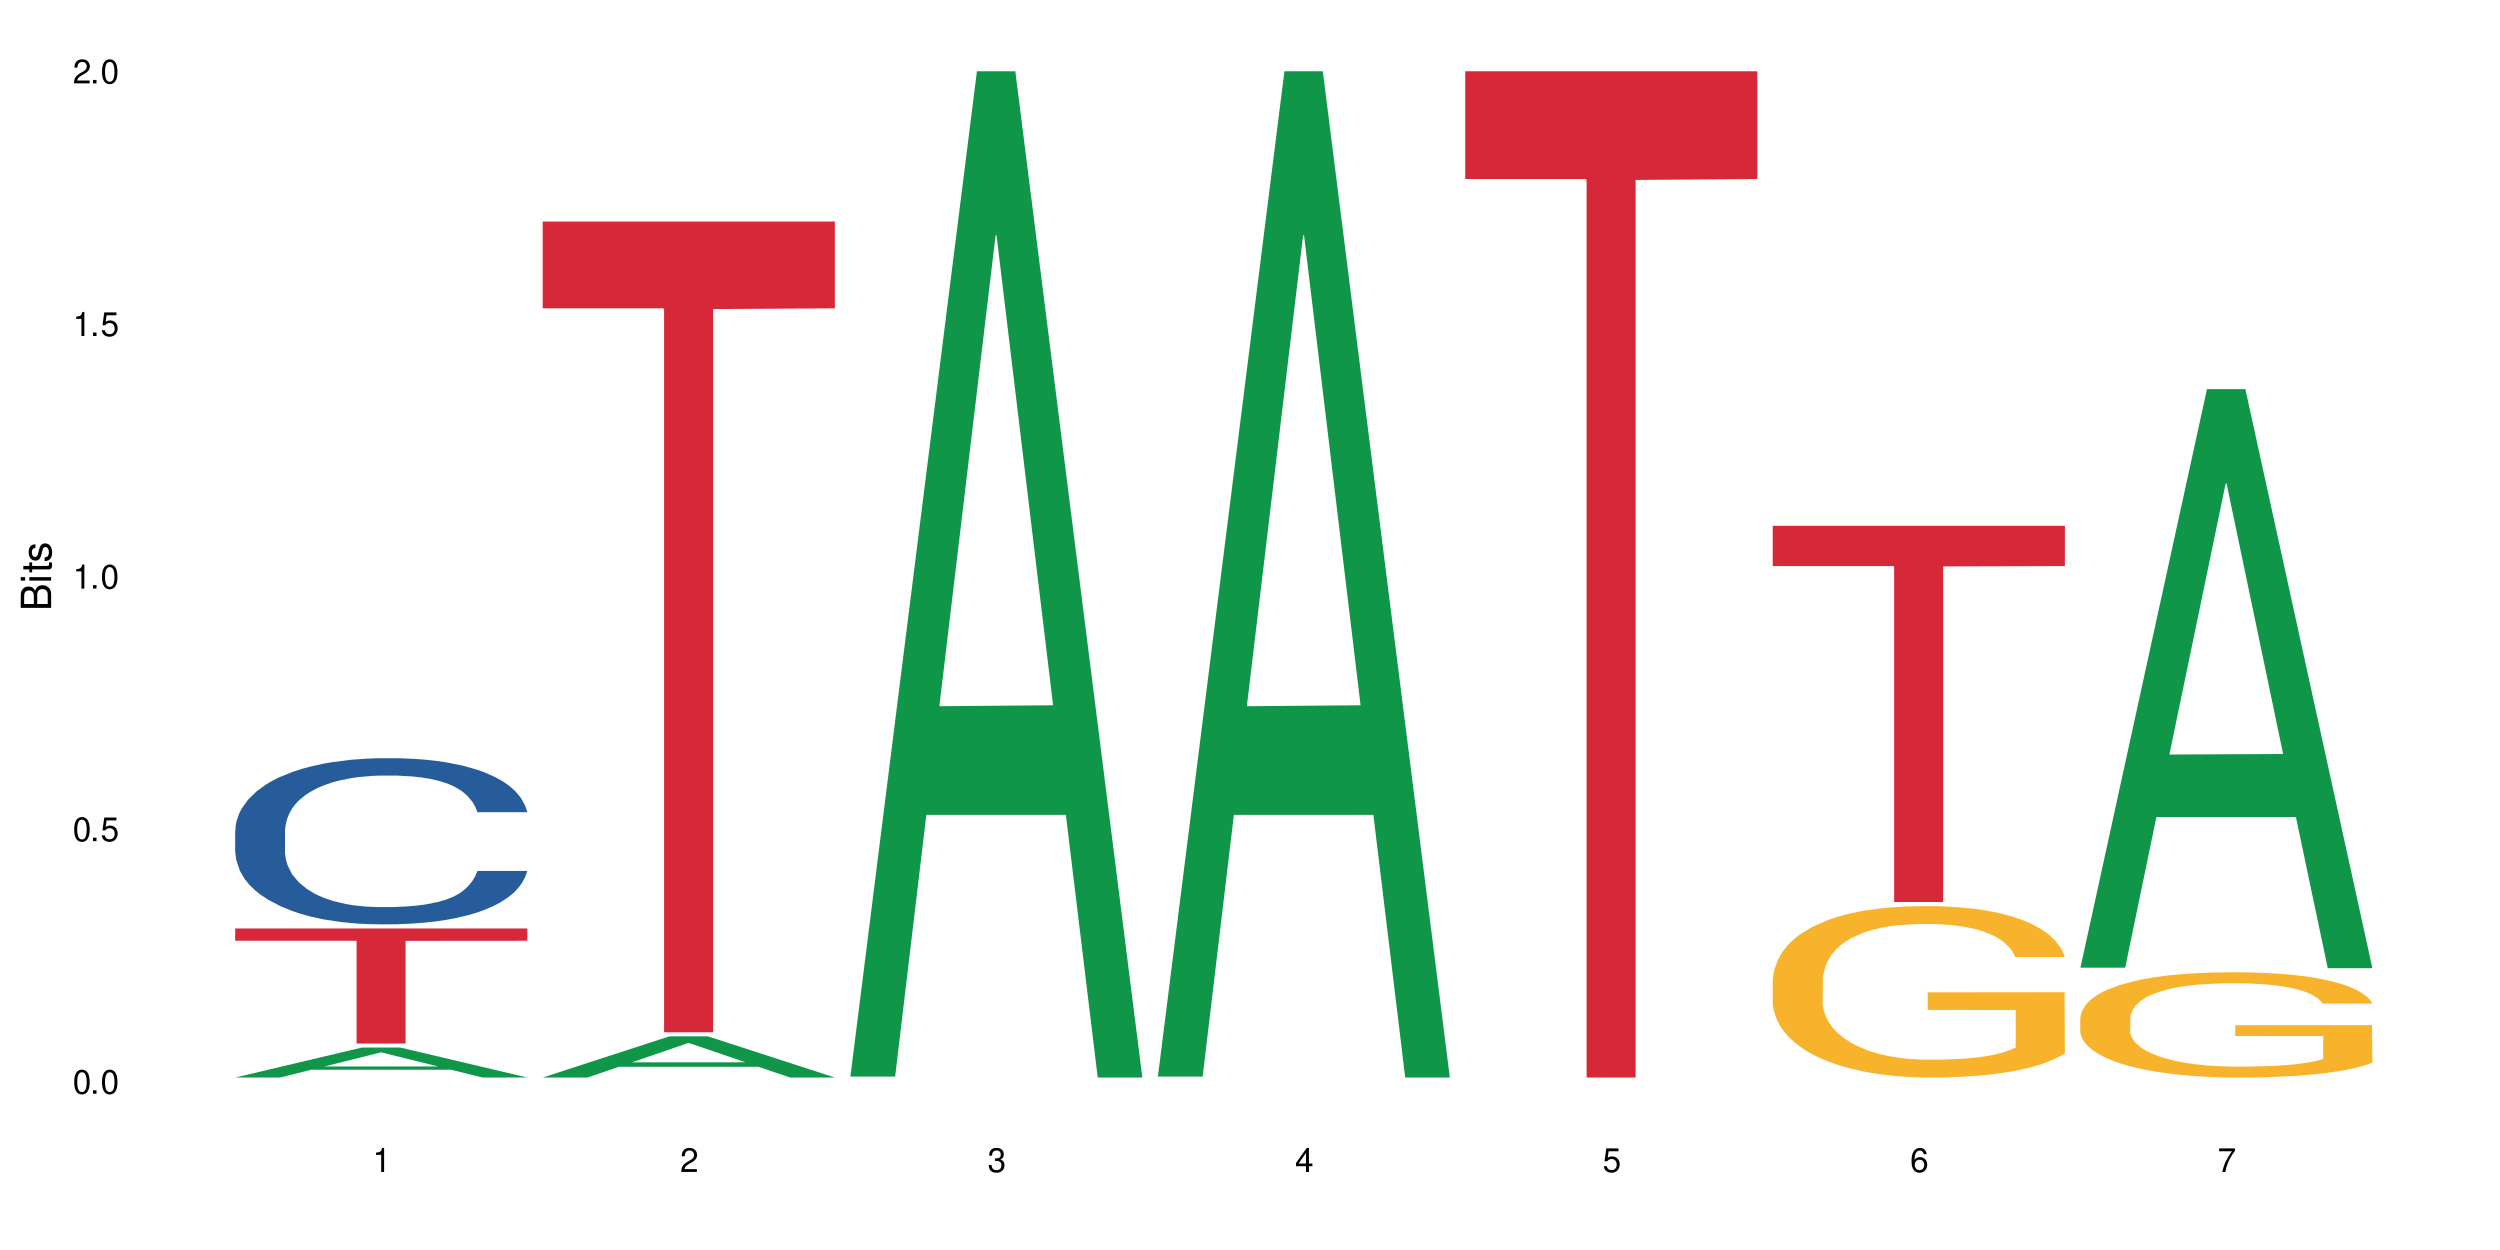 <?xml version="1.0" encoding="UTF-8"?>
<svg xmlns="http://www.w3.org/2000/svg" xmlns:xlink="http://www.w3.org/1999/xlink" width="720" height="360" viewBox="0 0 720 360">
<defs>
<g>
<g id="glyph-0-0">
</g>
<g id="glyph-0-1">
<path d="M 2.641 -6.938 C 2 -6.938 1.422 -6.656 1.078 -6.172 C 0.641 -5.562 0.406 -4.641 0.406 -3.359 C 0.406 -1.016 1.188 0.219 2.641 0.219 C 4.078 0.219 4.859 -1.016 4.859 -3.297 C 4.859 -4.641 4.656 -5.547 4.203 -6.172 C 3.844 -6.656 3.281 -6.938 2.641 -6.938 Z M 2.641 -6.188 C 3.547 -6.188 4 -5.25 4 -3.375 C 4 -1.406 3.562 -0.484 2.625 -0.484 C 1.734 -0.484 1.281 -1.438 1.281 -3.344 C 1.281 -5.25 1.734 -6.188 2.641 -6.188 Z M 2.641 -6.188 "/>
</g>
<g id="glyph-0-2">
<path d="M 1.828 -1 L 0.828 -1 L 0.828 0 L 1.828 0 Z M 1.828 -1 "/>
</g>
<g id="glyph-0-3">
<path d="M 4.562 -6.797 L 1.062 -6.797 L 0.547 -3.094 L 1.328 -3.094 C 1.719 -3.562 2.047 -3.734 2.578 -3.734 C 3.484 -3.734 4.062 -3.109 4.062 -2.094 C 4.062 -1.125 3.484 -0.531 2.578 -0.531 C 1.828 -0.531 1.375 -0.906 1.188 -1.672 L 0.328 -1.672 C 0.453 -1.109 0.547 -0.844 0.75 -0.594 C 1.125 -0.078 1.828 0.219 2.594 0.219 C 3.969 0.219 4.922 -0.781 4.922 -2.219 C 4.922 -3.562 4.031 -4.484 2.719 -4.484 C 2.25 -4.484 1.859 -4.359 1.469 -4.062 L 1.734 -5.969 L 4.562 -5.969 Z M 4.562 -6.797 "/>
</g>
<g id="glyph-0-4">
<path d="M 2.484 -4.938 L 2.484 0 L 3.328 0 L 3.328 -6.938 L 2.766 -6.938 C 2.469 -5.875 2.281 -5.734 0.984 -5.562 L 0.984 -4.938 Z M 2.484 -4.938 "/>
</g>
<g id="glyph-0-5">
<path d="M 4.859 -0.828 L 1.281 -0.828 C 1.359 -1.406 1.672 -1.781 2.5 -2.281 L 3.469 -2.828 C 4.406 -3.344 4.906 -4.062 4.906 -4.906 C 4.906 -5.484 4.672 -6.031 4.266 -6.406 C 3.859 -6.766 3.375 -6.938 2.719 -6.938 C 1.859 -6.938 1.219 -6.625 0.844 -6.031 C 0.609 -5.672 0.5 -5.234 0.484 -4.531 L 1.328 -4.531 C 1.359 -5.016 1.406 -5.281 1.531 -5.516 C 1.75 -5.938 2.188 -6.203 2.703 -6.203 C 3.469 -6.203 4.031 -5.641 4.031 -4.891 C 4.031 -4.344 3.719 -3.859 3.125 -3.516 L 2.234 -3 C 0.812 -2.172 0.406 -1.531 0.328 -0.016 L 4.859 -0.016 Z M 4.859 -0.828 "/>
</g>
<g id="glyph-0-6">
<path d="M 2.125 -3.188 L 2.578 -3.188 C 3.5 -3.188 3.984 -2.766 3.984 -1.922 C 3.984 -1.062 3.469 -0.531 2.594 -0.531 C 1.656 -0.531 1.203 -1 1.156 -2.016 L 0.312 -2.016 C 0.344 -1.453 0.438 -1.094 0.609 -0.781 C 0.953 -0.109 1.625 0.219 2.547 0.219 C 3.953 0.219 4.859 -0.625 4.859 -1.938 C 4.859 -2.828 4.516 -3.297 3.703 -3.594 C 4.344 -3.844 4.656 -4.328 4.656 -5.031 C 4.656 -6.219 3.875 -6.938 2.578 -6.938 C 1.203 -6.938 0.484 -6.172 0.453 -4.703 L 1.297 -4.703 C 1.312 -5.125 1.344 -5.359 1.453 -5.578 C 1.641 -5.969 2.062 -6.203 2.594 -6.203 C 3.344 -6.203 3.797 -5.75 3.797 -5 C 3.797 -4.516 3.609 -4.219 3.25 -4.047 C 3.016 -3.953 2.703 -3.922 2.125 -3.906 Z M 2.125 -3.188 "/>
</g>
<g id="glyph-0-7">
<path d="M 3.141 -1.672 L 3.141 0 L 3.984 0 L 3.984 -1.672 L 4.984 -1.672 L 4.984 -2.438 L 3.984 -2.438 L 3.984 -6.938 L 3.359 -6.938 L 0.266 -2.578 L 0.266 -1.672 Z M 3.141 -2.438 L 1 -2.438 L 3.141 -5.5 Z M 3.141 -2.438 "/>
</g>
<g id="glyph-0-8">
<path d="M 4.781 -5.125 C 4.609 -6.266 3.891 -6.938 2.844 -6.938 C 2.094 -6.938 1.422 -6.578 1.031 -5.953 C 0.594 -5.266 0.406 -4.422 0.406 -3.172 C 0.406 -2 0.578 -1.25 0.984 -0.641 C 1.359 -0.078 1.953 0.219 2.703 0.219 C 3.984 0.219 4.922 -0.75 4.922 -2.094 C 4.922 -3.375 4.062 -4.281 2.844 -4.281 C 2.172 -4.281 1.641 -4.031 1.281 -3.516 C 1.281 -5.234 1.828 -6.188 2.797 -6.188 C 3.391 -6.188 3.797 -5.797 3.938 -5.125 Z M 2.734 -3.531 C 3.547 -3.531 4.062 -2.953 4.062 -2.031 C 4.062 -1.156 3.484 -0.531 2.703 -0.531 C 1.922 -0.531 1.328 -1.188 1.328 -2.078 C 1.328 -2.938 1.906 -3.531 2.734 -3.531 Z M 2.734 -3.531 "/>
</g>
<g id="glyph-0-9">
<path d="M 4.984 -6.797 L 0.438 -6.797 L 0.438 -5.969 L 4.109 -5.969 C 2.5 -3.656 1.828 -2.234 1.328 0 L 2.219 0 C 2.594 -2.172 3.453 -4.047 4.984 -6.094 Z M 4.984 -6.797 "/>
</g>
<g id="glyph-1-0">
</g>
<g id="glyph-1-1">
<path d="M 0 -0.953 L 0 -4.891 C 0 -5.719 -0.234 -6.344 -0.734 -6.797 C -1.188 -7.234 -1.812 -7.469 -2.5 -7.469 C -3.547 -7.469 -4.188 -7 -4.625 -5.875 C -4.984 -6.688 -5.625 -7.094 -6.531 -7.094 C -7.172 -7.094 -7.734 -6.859 -8.141 -6.391 C -8.562 -5.922 -8.75 -5.344 -8.75 -4.5 L -8.75 -0.953 Z M -4.984 -2.062 L -7.766 -2.062 L -7.766 -4.219 C -7.766 -4.844 -7.688 -5.203 -7.453 -5.5 C -7.219 -5.812 -6.859 -5.969 -6.375 -5.969 C -5.891 -5.969 -5.531 -5.812 -5.297 -5.5 C -5.062 -5.203 -4.984 -4.844 -4.984 -4.219 Z M -0.984 -2.062 L -4 -2.062 L -4 -4.781 C -4 -5.766 -3.438 -6.359 -2.484 -6.359 C -1.547 -6.359 -0.984 -5.766 -0.984 -4.781 Z M -0.984 -2.062 "/>
</g>
<g id="glyph-1-2">
<path d="M -6.281 -1.797 L -6.281 -0.797 L 0 -0.797 L 0 -1.797 Z M -8.75 -1.797 L -8.75 -0.797 L -7.484 -0.797 L -7.484 -1.797 Z M -8.75 -1.797 "/>
</g>
<g id="glyph-1-3">
<path d="M -6.281 -3.047 L -6.281 -2.016 L -8.016 -2.016 L -8.016 -1.016 L -6.281 -1.016 L -6.281 -0.172 L -5.469 -0.172 L -5.469 -1.016 L -0.719 -1.016 C -0.078 -1.016 0.281 -1.453 0.281 -2.234 C 0.281 -2.5 0.25 -2.719 0.188 -3.047 L -0.641 -3.047 C -0.609 -2.906 -0.594 -2.766 -0.594 -2.562 C -0.594 -2.141 -0.719 -2.016 -1.156 -2.016 L -5.469 -2.016 L -5.469 -3.047 Z M -6.281 -3.047 "/>
</g>
<g id="glyph-1-4">
<path d="M -4.531 -5.25 C -5.766 -5.25 -6.469 -4.422 -6.469 -2.969 C -6.469 -1.516 -5.719 -0.562 -4.547 -0.562 C -3.562 -0.562 -3.094 -1.062 -2.734 -2.562 L -2.516 -3.484 C -2.344 -4.188 -2.094 -4.469 -1.641 -4.469 C -1.047 -4.469 -0.641 -3.875 -0.641 -3 C -0.641 -2.453 -0.797 -2 -1.062 -1.75 C -1.25 -1.594 -1.422 -1.531 -1.875 -1.469 L -1.875 -0.406 C -0.422 -0.453 0.281 -1.266 0.281 -2.922 C 0.281 -4.5 -0.5 -5.516 -1.719 -5.516 C -2.656 -5.516 -3.172 -4.984 -3.469 -3.734 L -3.703 -2.766 C -3.891 -1.953 -4.156 -1.609 -4.594 -1.609 C -5.188 -1.609 -5.547 -2.125 -5.547 -2.938 C -5.547 -3.75 -5.203 -4.172 -4.531 -4.203 Z M -4.531 -5.25 "/>
</g>
</g>
</defs>
<rect x="-72" y="-36" width="864" height="432" fill="rgb(100%, 100%, 100%)" fill-opacity="1"/>
<path fill-rule="nonzero" fill="rgb(6.275%, 58.824%, 28.235%)" fill-opacity="1" d="M 67.73 310.324 L 67.82 310.316 L 104.227 301.695 L 115.281 301.695 L 151.867 310.332 L 139.012 310.332 L 129.844 308.078 L 89.664 308.078 L 80.676 310.324 L 67.73 310.324 L 93.527 307.145 L 126.156 307.137 L 109.887 303.105 L 109.707 303.098 L 109.527 303.121 L 93.438 307.137 L 93.527 307.145 Z M 67.73 310.324 "/>
<path fill-rule="nonzero" fill="rgb(14.51%, 36.078%, 60%)" fill-opacity="1" d="M 67.73 239.199 L 67.832 239.156 L 67.832 238.109 L 68.141 236.445 L 68.859 234.348 L 69.578 232.902 L 71.426 230.324 L 73.988 227.832 L 76.656 225.906 L 78.605 224.77 L 80.352 223.895 L 84.352 222.277 L 86.918 221.445 L 89.688 220.703 L 93.074 219.961 L 95.535 219.523 L 101.078 218.82 L 105.18 218.516 L 108.363 218.383 L 115.238 218.383 L 119.34 218.559 L 122.316 218.777 L 125.598 219.129 L 128.371 219.523 L 133.191 220.484 L 137.5 221.707 L 139.449 222.406 L 142.527 223.766 L 144.891 225.074 L 146.531 226.211 L 148.379 227.832 L 150.02 229.797 L 151.25 232.027 L 151.867 233.91 L 137.5 233.91 L 136.785 232.16 L 135.961 230.805 L 134.422 229.012 L 132.883 227.742 L 130.73 226.477 L 128.781 225.645 L 126.113 224.812 L 123.754 224.289 L 121.289 223.895 L 118.93 223.633 L 114.414 223.371 L 109.184 223.371 L 107.234 223.457 L 103.23 223.809 L 101.078 224.113 L 98 224.727 L 95.844 225.293 L 93.281 226.168 L 91.535 226.914 L 89.379 228.051 L 87.84 229.055 L 86.098 230.5 L 85.07 231.59 L 84.148 232.816 L 83.328 234.258 L 82.711 235.789 L 82.301 237.406 L 82.094 238.98 L 82.094 245.762 L 82.301 247.336 L 82.812 249.172 L 84.148 251.84 L 86.098 254.156 L 88.355 255.992 L 90.508 257.305 L 91.742 257.918 L 93.383 258.617 L 95.945 259.492 L 99.641 260.367 L 101.797 260.719 L 105.078 261.066 L 108.465 261.242 L 112.98 261.242 L 116.98 261.066 L 119.648 260.848 L 122.418 260.5 L 126.215 259.754 L 128.574 259.055 L 130.629 258.223 L 132.168 257.395 L 133.191 256.695 L 134.73 255.336 L 135.961 253.852 L 136.887 252.32 L 137.5 250.832 L 151.867 250.832 L 151.25 252.582 L 150.328 254.289 L 149.402 255.555 L 147.969 257.086 L 146.324 258.441 L 143.965 259.973 L 142.016 260.98 L 139.449 262.074 L 137.09 262.902 L 134.527 263.648 L 130.73 264.52 L 128.266 264.957 L 125.598 265.352 L 122.418 265.703 L 118.418 266.008 L 114.109 266.184 L 110.105 266.227 L 105.797 266.141 L 102.617 265.965 L 98.41 265.57 L 93.176 264.785 L 89.379 263.953 L 86.406 263.121 L 83.84 262.246 L 80.969 261.066 L 77.273 259.141 L 75.016 257.656 L 73.477 256.43 L 71.734 254.727 L 70.5 253.195 L 69.066 250.746 L 68.039 247.641 L 67.73 245.234 Z M 67.73 239.199 "/>
<path fill-rule="nonzero" fill="rgb(83.922%, 15.686%, 22.353%)" fill-opacity="1" d="M 67.73 267.391 L 151.867 267.391 L 151.867 270.938 L 116.801 270.969 L 116.801 300.531 L 102.695 300.531 L 102.695 271 L 102.488 270.938 L 67.73 270.938 Z M 67.73 267.391 "/>
<path fill-rule="nonzero" fill="rgb(6.275%, 58.824%, 28.235%)" fill-opacity="1" d="M 156.293 310.32 L 156.383 310.309 L 192.789 298.461 L 203.844 298.461 L 240.43 310.332 L 227.574 310.332 L 218.406 307.234 L 178.227 307.234 L 169.238 310.32 L 156.293 310.32 L 182.094 305.953 L 214.723 305.941 L 198.453 300.398 L 198.273 300.387 L 198.094 300.422 L 182.004 305.941 L 182.094 305.953 Z M 156.293 310.32 "/>
<path fill-rule="nonzero" fill="rgb(83.922%, 15.686%, 22.353%)" fill-opacity="1" d="M 156.293 63.805 L 240.43 63.805 L 240.43 88.797 L 205.363 89.016 L 205.363 297.297 L 191.258 297.297 L 191.258 89.234 L 191.051 88.797 L 156.293 88.797 Z M 156.293 63.805 "/>
<path fill-rule="nonzero" fill="rgb(6.275%, 58.824%, 28.235%)" fill-opacity="1" d="M 244.859 310.059 L 244.949 309.789 L 281.352 20.527 L 292.41 20.527 L 328.992 310.332 L 316.141 310.332 L 306.969 234.684 L 266.789 234.684 L 257.801 310.059 L 244.859 310.059 L 270.656 203.391 L 303.285 203.117 L 287.016 67.875 L 286.836 67.602 L 286.656 68.418 L 270.566 203.117 L 270.656 203.391 Z M 244.859 310.059 "/>
<path fill-rule="nonzero" fill="rgb(6.275%, 58.824%, 28.235%)" fill-opacity="1" d="M 333.422 310.059 L 333.512 309.789 L 369.914 20.527 L 380.973 20.527 L 417.555 310.332 L 404.703 310.332 L 395.535 234.684 L 355.355 234.684 L 346.363 310.059 L 333.422 310.059 L 359.219 203.391 L 391.848 203.117 L 375.578 67.875 L 375.398 67.602 L 375.219 68.418 L 359.129 203.117 L 359.219 203.391 Z M 333.422 310.059 "/>
<path fill-rule="nonzero" fill="rgb(83.922%, 15.686%, 22.353%)" fill-opacity="1" d="M 421.984 20.527 L 506.121 20.527 L 506.121 51.547 L 471.055 51.82 L 471.055 310.332 L 456.945 310.332 L 456.945 52.094 L 456.742 51.547 L 421.984 51.547 Z M 421.984 20.527 "/>
<path fill-rule="nonzero" fill="rgb(96.863%, 70.196%, 16.863%)" fill-opacity="1" d="M 510.547 282.102 L 510.652 282.055 L 510.652 281.152 L 511.062 279.121 L 512.086 276.328 L 513.422 274.027 L 514.855 272.223 L 515.781 271.277 L 517.32 269.922 L 518.652 268.93 L 522.039 266.902 L 526.348 265.008 L 528.707 264.195 L 531.375 263.43 L 535.172 262.57 L 536.918 262.254 L 542.254 261.535 L 548.305 261.082 L 554.977 260.949 L 558.055 260.992 L 562.262 261.172 L 568.008 261.668 L 571.289 262.121 L 573.855 262.57 L 576.523 263.156 L 579.805 264.059 L 582.883 265.141 L 585.348 266.223 L 587.809 267.578 L 589.859 269.02 L 591.605 270.598 L 593.145 272.492 L 594.066 274.07 L 594.684 275.648 L 580.422 275.648 L 579.602 274.07 L 578.676 272.855 L 577.137 271.367 L 575.598 270.285 L 574.059 269.426 L 571.188 268.254 L 568.723 267.531 L 565.645 266.902 L 562.672 266.496 L 559.285 266.223 L 557.234 266.133 L 551.793 266.133 L 546.871 266.449 L 543.996 266.812 L 541.945 267.172 L 539.07 267.848 L 537.328 268.391 L 536.301 268.75 L 533.223 270.148 L 531.172 271.41 L 530.043 272.27 L 528.605 273.621 L 527.582 274.84 L 526.453 276.641 L 525.836 277.996 L 525.016 281.062 L 524.914 289.18 L 525.219 290.895 L 525.836 292.742 L 526.656 294.367 L 527.887 296.082 L 529.121 297.387 L 531.273 299.148 L 533.121 300.32 L 534.559 301.086 L 537.328 302.305 L 538.457 302.711 L 541.125 303.523 L 543.895 304.152 L 547.281 304.695 L 549.844 304.965 L 553.949 305.191 L 559.184 305.191 L 565.34 304.922 L 569.238 304.559 L 571.906 304.199 L 573.648 303.883 L 575.805 303.387 L 577.344 302.938 L 578.781 302.441 L 580.523 301.672 L 580.523 290.895 L 555.18 290.848 L 555.18 285.797 L 594.582 285.754 L 594.684 303.387 L 592.527 304.605 L 589.859 305.777 L 587.297 306.68 L 584.629 307.445 L 580.832 308.305 L 577.754 308.844 L 573.035 309.477 L 568.723 309.883 L 564.211 310.152 L 560.207 310.289 L 555.488 310.332 L 551.281 310.242 L 546.766 309.973 L 543.176 309.609 L 539.895 309.16 L 536.609 308.574 L 532.504 307.625 L 529.836 306.859 L 527.066 305.914 L 524.297 304.785 L 521.836 303.566 L 520.191 302.621 L 518.551 301.539 L 516.809 300.184 L 515.164 298.652 L 513.934 297.254 L 512.805 295.676 L 511.984 294.188 L 511.164 292.156 L 510.754 290.535 L 510.547 289.137 Z M 510.547 282.102 "/>
<path fill-rule="nonzero" fill="rgb(83.922%, 15.686%, 22.353%)" fill-opacity="1" d="M 510.547 151.426 L 594.684 151.426 L 594.684 163.023 L 559.617 163.125 L 559.617 259.785 L 545.512 259.785 L 545.512 163.227 L 545.305 163.023 L 510.547 163.023 Z M 510.547 151.426 "/>
<path fill-rule="nonzero" fill="rgb(6.275%, 58.824%, 28.235%)" fill-opacity="1" d="M 599.113 278.688 L 599.203 278.531 L 635.605 112.074 L 646.664 112.074 L 683.246 278.844 L 670.395 278.844 L 661.223 235.312 L 621.043 235.312 L 612.055 278.688 L 599.113 278.688 L 624.91 217.305 L 657.539 217.148 L 641.27 139.32 L 641.09 139.164 L 640.91 139.633 L 624.82 217.148 L 624.91 217.305 Z M 599.113 278.688 "/>
<path fill-rule="nonzero" fill="rgb(96.863%, 70.196%, 16.863%)" fill-opacity="1" d="M 599.113 292.996 L 599.215 292.969 L 599.215 292.414 L 599.625 291.168 L 600.652 289.453 L 601.984 288.039 L 603.422 286.934 L 604.344 286.352 L 605.883 285.52 L 607.219 284.91 L 610.602 283.664 L 614.914 282.5 L 617.273 282.004 L 619.941 281.531 L 623.738 281.004 L 625.48 280.812 L 630.816 280.367 L 636.871 280.09 L 643.539 280.008 L 646.617 280.035 L 650.824 280.148 L 656.57 280.453 L 659.852 280.727 L 662.418 281.004 L 665.086 281.367 L 668.367 281.918 L 671.445 282.582 L 673.91 283.25 L 676.371 284.078 L 678.426 284.965 L 680.168 285.934 L 681.707 287.098 L 682.633 288.066 L 683.246 289.035 L 668.984 289.035 L 668.164 288.066 L 667.242 287.32 L 665.703 286.406 L 664.164 285.742 L 662.625 285.215 L 659.75 284.496 L 657.289 284.051 L 654.211 283.664 L 651.234 283.414 L 647.848 283.25 L 645.797 283.191 L 640.359 283.191 L 635.434 283.387 L 632.559 283.609 L 630.508 283.828 L 627.637 284.246 L 625.891 284.578 L 624.863 284.801 L 621.785 285.656 L 619.734 286.434 L 618.605 286.961 L 617.168 287.789 L 616.145 288.539 L 615.016 289.645 L 614.398 290.477 L 613.578 292.359 L 613.477 297.344 L 613.785 298.398 L 614.398 299.531 L 615.219 300.527 L 616.453 301.582 L 617.684 302.383 L 619.836 303.465 L 621.684 304.184 L 623.121 304.656 L 625.891 305.402 L 627.02 305.652 L 629.688 306.152 L 632.457 306.539 L 635.844 306.871 L 638.41 307.035 L 642.512 307.176 L 647.746 307.176 L 653.902 307.008 L 657.801 306.789 L 660.469 306.566 L 662.211 306.371 L 664.367 306.066 L 665.906 305.789 L 667.344 305.484 L 669.086 305.016 L 669.086 298.398 L 643.742 298.367 L 643.742 295.266 L 683.145 295.238 L 683.246 306.066 L 681.094 306.816 L 678.426 307.535 L 675.859 308.09 L 673.191 308.559 L 669.395 309.086 L 666.316 309.418 L 661.598 309.805 L 657.289 310.055 L 652.773 310.223 L 648.773 310.305 L 644.051 310.332 L 639.844 310.277 L 635.332 310.109 L 631.738 309.891 L 628.457 309.613 L 625.172 309.254 L 621.07 308.672 L 618.402 308.199 L 615.629 307.617 L 612.859 306.926 L 610.398 306.18 L 608.758 305.598 L 607.113 304.934 L 605.371 304.102 L 603.73 303.16 L 602.496 302.301 L 601.367 301.332 L 600.547 300.418 L 599.727 299.172 L 599.316 298.176 L 599.113 297.316 Z M 599.113 292.996 "/>
<g fill="rgb(0%, 0%, 0%)" fill-opacity="1">
<use xlink:href="#glyph-0-1" x="20.965" y="314.993"/>
<use xlink:href="#glyph-0-2" x="25.965" y="314.993"/>
<use xlink:href="#glyph-0-1" x="28.965" y="314.993"/>
</g>
<g fill="rgb(0%, 0%, 0%)" fill-opacity="1">
<use xlink:href="#glyph-0-1" x="20.965" y="242.251"/>
<use xlink:href="#glyph-0-2" x="25.965" y="242.251"/>
<use xlink:href="#glyph-0-3" x="28.965" y="242.251"/>
</g>
<g fill="rgb(0%, 0%, 0%)" fill-opacity="1">
<use xlink:href="#glyph-0-4" x="20.965" y="169.509"/>
<use xlink:href="#glyph-0-2" x="25.965" y="169.509"/>
<use xlink:href="#glyph-0-1" x="28.965" y="169.509"/>
</g>
<g fill="rgb(0%, 0%, 0%)" fill-opacity="1">
<use xlink:href="#glyph-0-4" x="20.965" y="96.767"/>
<use xlink:href="#glyph-0-2" x="25.965" y="96.767"/>
<use xlink:href="#glyph-0-3" x="28.965" y="96.767"/>
</g>
<g fill="rgb(0%, 0%, 0%)" fill-opacity="1">
<use xlink:href="#glyph-0-5" x="20.965" y="24.024"/>
<use xlink:href="#glyph-0-2" x="25.965" y="24.024"/>
<use xlink:href="#glyph-0-1" x="28.965" y="24.024"/>
</g>
<g fill="rgb(0%, 0%, 0%)" fill-opacity="1">
<use xlink:href="#glyph-0-4" x="107.297" y="337.532"/>
</g>
<g fill="rgb(0%, 0%, 0%)" fill-opacity="1">
<use xlink:href="#glyph-0-5" x="195.863" y="337.532"/>
</g>
<g fill="rgb(0%, 0%, 0%)" fill-opacity="1">
<use xlink:href="#glyph-0-6" x="284.426" y="337.532"/>
</g>
<g fill="rgb(0%, 0%, 0%)" fill-opacity="1">
<use xlink:href="#glyph-0-7" x="372.988" y="337.532"/>
</g>
<g fill="rgb(0%, 0%, 0%)" fill-opacity="1">
<use xlink:href="#glyph-0-3" x="461.551" y="337.532"/>
</g>
<g fill="rgb(0%, 0%, 0%)" fill-opacity="1">
<use xlink:href="#glyph-0-8" x="550.117" y="337.532"/>
</g>
<g fill="rgb(0%, 0%, 0%)" fill-opacity="1">
<use xlink:href="#glyph-0-9" x="638.68" y="337.532"/>
</g>
<g fill="rgb(0%, 0%, 0%)" fill-opacity="1">
<use xlink:href="#glyph-1-1" x="14.725" y="176.012"/>
<use xlink:href="#glyph-1-2" x="14.725" y="168.012"/>
<use xlink:href="#glyph-1-3" x="14.725" y="165.012"/>
<use xlink:href="#glyph-1-4" x="14.725" y="162.012"/>
</g>
</svg>
